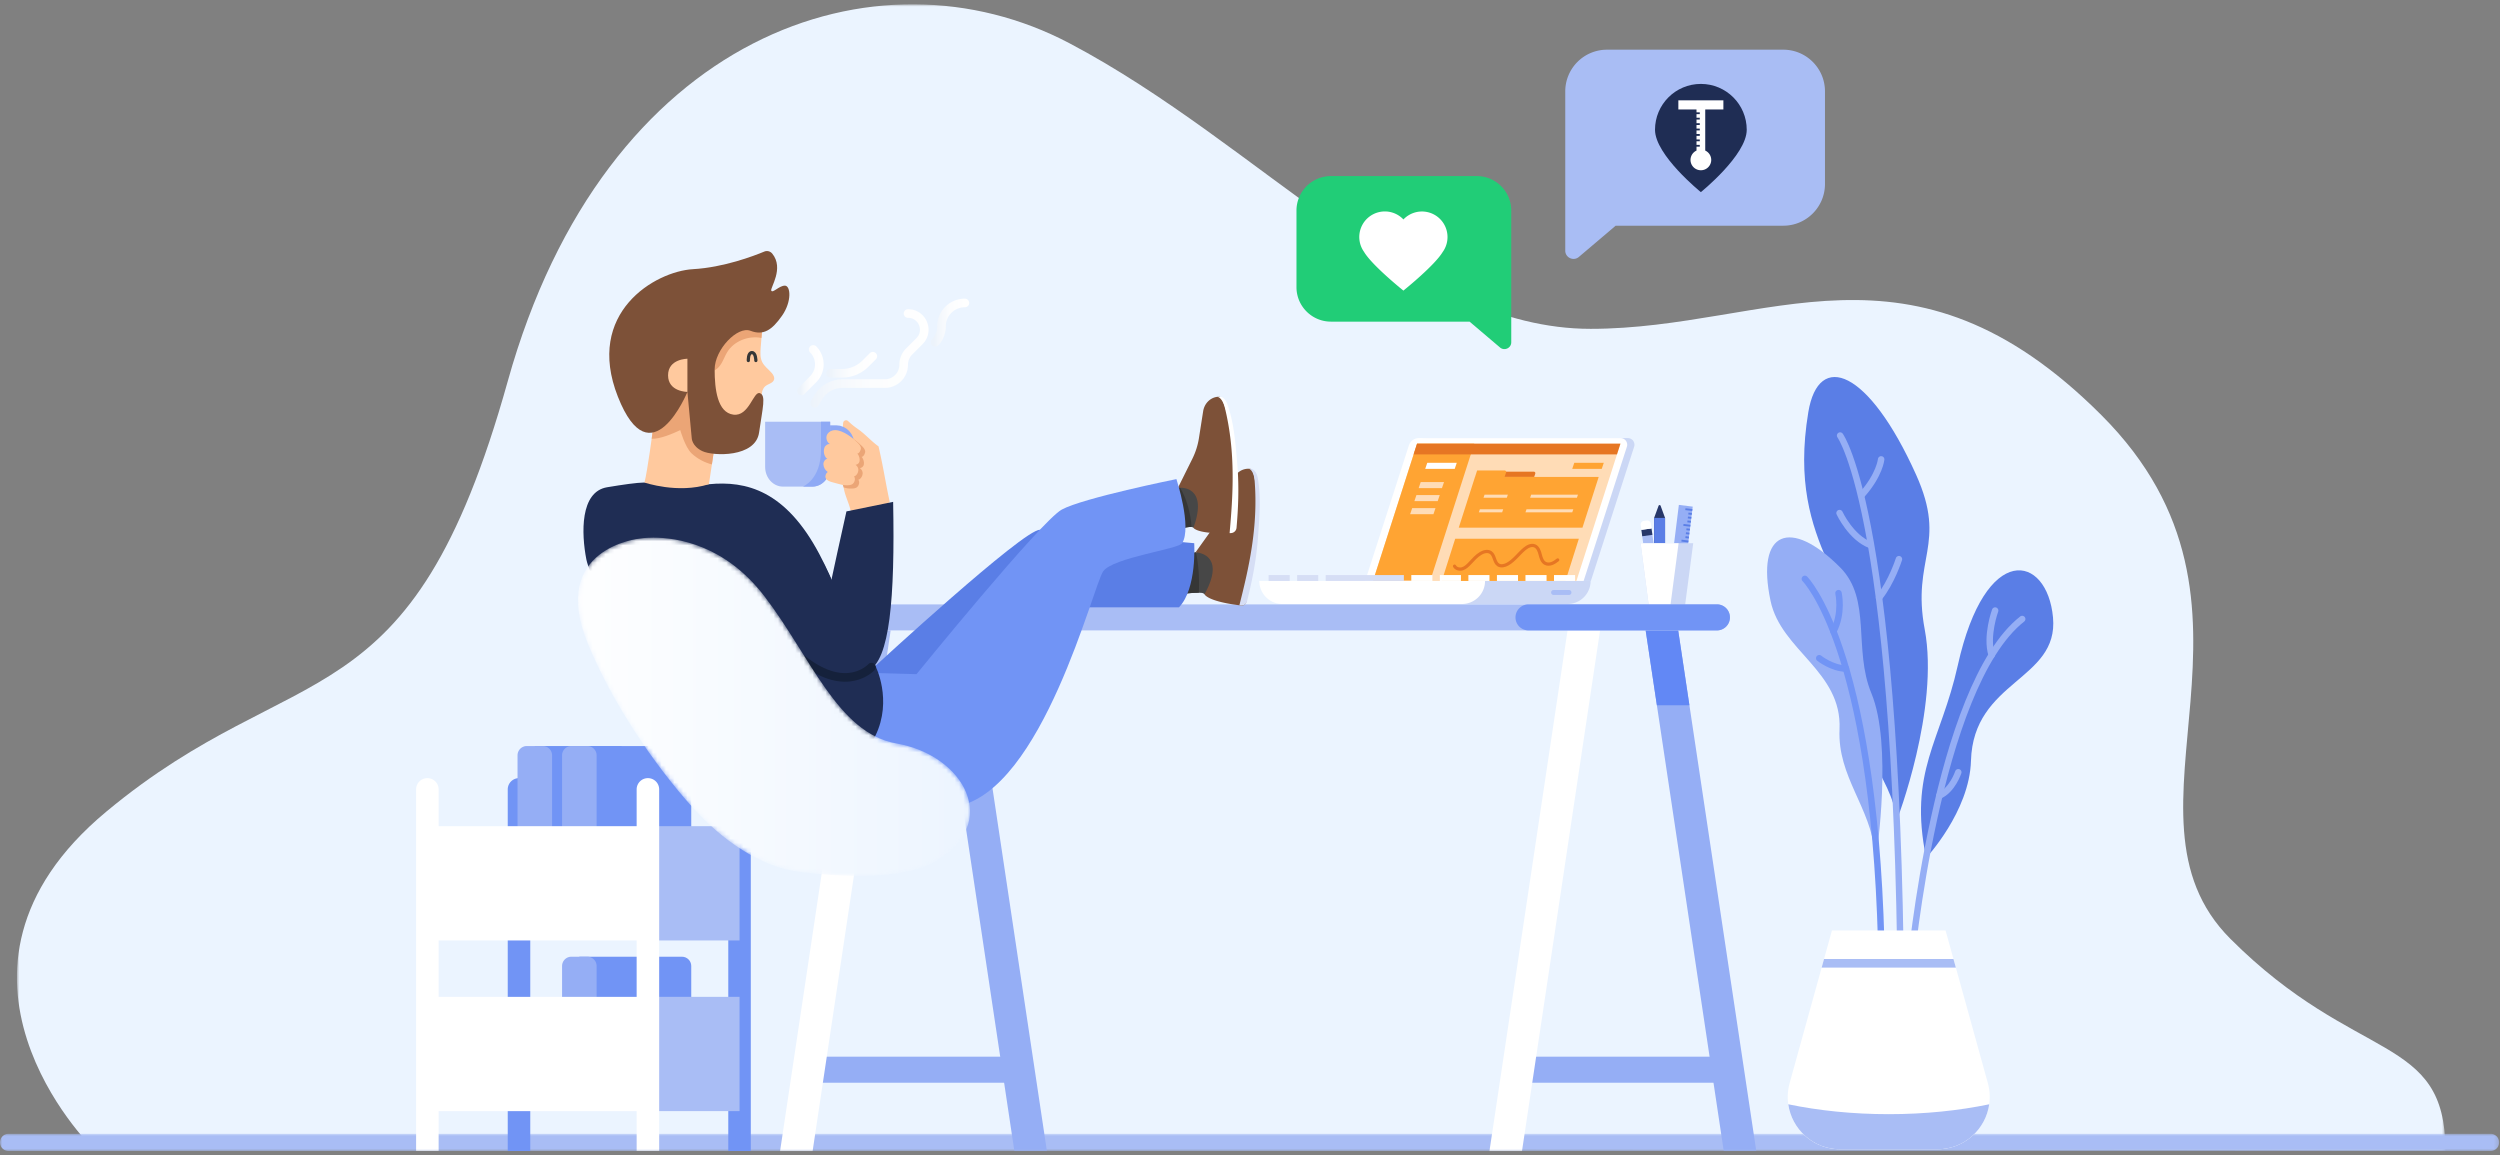 <svg width="580" height="268" xmlns="http://www.w3.org/2000/svg" xmlns:xlink="http://www.w3.org/1999/xlink"><rect width="100%" height="100%" fill="#808080" stroke="none"/><defs><linearGradient x1="103.947%" y1="50%" x2="-3.934%" y2="50%" id="linearGradient-7"><stop stop-color="#FFF" offset="0%"/><stop stop-color="#FCFDFE" offset="50%"/><stop stop-color="#F3F7FC" offset="84%"/><stop stop-color="#ECF3FB" offset="100%"/></linearGradient><linearGradient x1="103.947%" y1="50%" x2="-3.934%" y2="50%" id="linearGradient-8"><stop stop-color="#FFF" offset="0%"/><stop stop-color="#FCFDFE" offset="50%"/><stop stop-color="#F3F7FC" offset="84%"/><stop stop-color="#ECF3FB" offset="100%"/></linearGradient><linearGradient x1="103.947%" y1="50%" x2="-3.934%" y2="50%" id="linearGradient-9"><stop stop-color="#FFF" offset="0%"/><stop stop-color="#FCFDFE" offset="50%"/><stop stop-color="#F3F7FC" offset="84%"/><stop stop-color="#ECF3FB" offset="100%"/></linearGradient><linearGradient x1="103.947%" y1="50%" x2="-3.934%" y2="50%" id="linearGradient-10"><stop stop-color="#FFF" offset="0%"/><stop stop-color="#FCFDFE" offset="50%"/><stop stop-color="#F3F7FC" offset="84%"/><stop stop-color="#ECF3FB" offset="100%"/></linearGradient><linearGradient x1="0%" y1="50%" x2="100%" y2="50%" id="linearGradient-13"><stop stop-color="#FFF" offset="0%"/><stop stop-color="#EBF4FF" offset="100%"/></linearGradient><path id="path-1" d="M.928.956H564.34v265.891H.928z"/><path id="path-3" d="M0 .992h579.799v4H0z"/><path id="path-5" d="M0 267h579.799V.956H0z"/><path d="M14.339.917S-6.723 3.027 2.367 25.234c5.647 13.797 15.486 28.263 24.362 38.092 6.8 7.53 15.626 13.711 24.604 14.876 9.666 1.253 24.067 1.984 31.639-2.383 15.298-8.826 6.88-24.608-8.998-27.383-13.685-2.391-19.963-20.281-30.682-34.227C34.149 2.315 23.028.684 17.615.684c-2.046 0-3.276.233-3.276.233" id="path-11"/></defs><g id="Page-1" stroke="none" stroke-width="1" fill="none" fill-rule="evenodd"><g id="Group-145"><g id="Group-134" transform="translate(0 .044)"><g id="Group-3" transform="translate(3)"><mask id="mask-2" fill="#fff"><use xlink:href="#path-1"/></mask><g id="Clip-2"/><path d="M18.308 266.092s-41.235-40.718 3.325-77.81c44.56-37.093 70.604-19.005 93.164-99.878C137.357 7.531 200.54-13.5 245.1 9.984c44.56 23.485 79.564 66.264 120.922 66.264 41.358 0 74.088-24.397 118.508 20.022 44.419 44.42.7 92.272 29.928 121.5 29.227 29.227 49.88 21.808 49.88 49.077l-546.031-.755z" id="Fill-1" fill="#EBF4FF" mask="url(#mask-2)"/></g><g id="Group-6" transform="translate(0 262)"><mask id="mask-4" fill="#fff"><use xlink:href="#path-3"/></mask><g id="Clip-5"/><path d="M577.799.992H1.999a2 2 0 000 4h575.8a2 2 0 000-4" id="Fill-4" fill="#A9BDF5" mask="url(#mask-4)"/></g><path d="M123.022 266.992h-5.225v-83.946a2.613 2.613 0 015.225 0v83.946z" id="Fill-7" fill="#7194F5"/><path d="M174.187 266.992h-5.225v-83.946a2.613 2.613 0 015.225 0v83.946z" id="Fill-9" fill="#7194F5"/><mask id="mask-6" fill="#fff"><use xlink:href="#path-5"/></mask><g id="Clip-12"/><path id="Fill-11" fill="#7194F5" mask="url(#mask-6)" d="M124.074 215.238h20.146v-42.202h-20.146z"/><path d="M160.371 215.238h-25.963v-42.202h23.805c1.192 0 2.158.966 2.158 2.158v40.044z" id="Fill-13" fill="#7194F5" mask="url(#mask-6)"/><path d="M136.256 215.238h-3.696a2.158 2.158 0 01-2.158-2.158v-37.886c0-1.192.966-2.158 2.158-2.158h3.696c1.192 0 2.158.966 2.158 2.158v37.886a2.158 2.158 0 01-2.158 2.158" id="Fill-14" fill="#95AEF5" mask="url(#mask-6)"/><path d="M125.922 215.238h-3.695a2.158 2.158 0 01-2.159-2.158v-37.886c0-1.192.966-2.158 2.159-2.158h3.695c1.192 0 2.159.966 2.159 2.158v37.886a2.158 2.158 0 01-2.158 2.158" id="Fill-15" fill="#95AEF5" mask="url(#mask-6)"/><path id="Fill-16" fill="#FFF" mask="url(#mask-6)" d="M99.151 218.141h51.165V191.63H99.151z"/><path id="Fill-17" fill="#A9BDF5" mask="url(#mask-6)" d="M150.316 218.141h21.259V191.63h-21.259z"/><path d="M160.371 250.46h-25.963v-28.547h23.805c1.192 0 2.158.966 2.158 2.158v26.389z" id="Fill-18" fill="#7194F5" mask="url(#mask-6)"/><path d="M136.256 250.46h-3.696a2.158 2.158 0 01-2.158-2.158V224.07c0-1.192.966-2.158 2.158-2.158h3.696c1.192 0 2.158.966 2.158 2.158v24.23a2.158 2.158 0 01-2.158 2.159" id="Fill-19" fill="#95AEF5" mask="url(#mask-6)"/><path id="Fill-20" fill="#FFF" mask="url(#mask-6)" d="M99.151 257.733h51.165v-26.51H99.151z"/><path id="Fill-21" fill="#A9BDF5" mask="url(#mask-6)" d="M150.316 257.733h21.259v-26.51h-21.259z"/><path d="M101.763 266.992h-5.225v-83.946a2.613 2.613 0 015.225 0v83.946z" id="Fill-22" fill="#FFF" mask="url(#mask-6)"/><path d="M152.928 266.992h-5.225v-83.946a2.613 2.613 0 015.225 0v83.946z" id="Fill-23" fill="#FFF" mask="url(#mask-6)"/><path id="Fill-24" fill="#A9BDF5" mask="url(#mask-6)" d="M385.423 138.998l-2.36.326-2.135-15.459 2.36-.326z"/><path id="Fill-25" fill="#273769" mask="url(#mask-6)" d="M383.358 124.04l-2.36.326-.205-1.484 2.36-.325z"/><path d="M383.153 122.557l-2.36.326-.153-1.107a.866.866 0 01.739-.975l.647-.089a.863.863 0 01.974.738l.153 1.107z" id="Fill-26" fill="#FFF" mask="url(#mask-6)"/><path d="M386.295 138.121h-2.541v-18.009l1.034-2.817a.253.253 0 01.474 0l1.033 2.817v18.01z" id="Fill-27" fill="#273769" mask="url(#mask-6)"/><path id="Fill-28" fill="#5A7EE6" mask="url(#mask-6)" d="M383.754 134.425h2.541v-14.313h-2.541z"/><path id="Fill-29" fill="#95AEF5" mask="url(#mask-6)" d="M389.942 139.859l-3.221-.4 2.774-22.366 3.22.399z"/><path id="Fill-30" fill="#5A7EE6" mask="url(#mask-6)" d="M392.59 118.5l-1.61-.2.054-.436 1.61.2z"/><path id="Fill-31" fill="#5A7EE6" mask="url(#mask-6)" d="M392.477 119.412l-.805-.1.054-.436.805.1z"/><path id="Fill-32" fill="#5A7EE6" mask="url(#mask-6)" d="M392.364 120.324l-.805-.1.054-.436.805.1z"/><path id="Fill-33" fill="#5A7EE6" mask="url(#mask-6)" d="M392.251 121.236l-.805-.1.054-.436.805.1z"/><path id="Fill-34" fill="#5A7EE6" mask="url(#mask-6)" d="M392.138 122.148l-1.61-.2.054-.436 1.61.2z"/><path id="Fill-35" fill="#5A7EE6" mask="url(#mask-6)" d="M392.024 123.06l-.805-.1.055-.435.805.1z"/><path id="Fill-36" fill="#5A7EE6" mask="url(#mask-6)" d="M391.912 123.973l-.805-.1.054-.436.805.1z"/><path id="Fill-37" fill="#5A7EE6" mask="url(#mask-6)" d="M391.798 124.885l-.805-.1.054-.436.805.1z"/><path id="Fill-38" fill="#5A7EE6" mask="url(#mask-6)" d="M391.686 125.797l-1.61-.2.053-.436 1.61.2z"/><path id="Fill-39" fill="#CBD7F5" mask="url(#mask-6)" d="M392.827 125.978l-1.954 14.885h-8.303l-1.953-14.885z"/><path id="Fill-40" fill="#FFF" mask="url(#mask-6)" d="M389.433 125.978l-1.954 14.885h-4.91l-1.952-14.885z"/><path d="M363.14 21.158v36.947c0 1.633 1.913 2.518 3.158 1.461l8.535-7.246h38.89c5.344 0 9.672-4.342 9.672-9.674V21.158c0-5.343-4.33-9.674-9.673-9.674h-40.908a9.674 9.674 0 00-9.674 9.674" id="Fill-41" fill="#A9BDF4" mask="url(#mask-6)"/><path d="M350.612 48.806V79.36c0 1.35-1.582 2.083-2.612 1.209l-7.058-5.993h-32.16c-4.42 0-8-3.59-8-8v-17.77a8 8 0 018-8h33.83a8 8 0 018 8" id="Fill-42" fill="#21CD77" mask="url(#mask-6)"/><path d="M440.048 190.342s9.951-25.949 6.485-44.378c-3.11-16.549 5.346-19.545-1.998-35.87-11.013-24.48-22.629-28.832-25.005-14.52-5.366 32.33 13.506 39.538 10.843 61.228-1.939 15.788 8.646 22.82 9.675 33.54" id="Fill-43" fill="#5A7EE6" mask="url(#mask-6)"/><path d="M435.382 198.004s3.719-25.326-1.23-37.234c-4.23-10.182.136-21.76-7.23-29.166-11.493-11.556-19.616-8.598-16.153 7.768 2.439 11.525 16.61 16.332 16 29.77-.502 11.032 7.254 18.08 8.23 28.799l.383.063z" id="Fill-44" fill="#95AEF5" mask="url(#mask-6)"/><path d="M418.727 134.252s15.858 15.719 17.708 84.126" id="Stroke-45" stroke="#7194F5" stroke-width="1.5" stroke-linecap="round" stroke-linejoin="round" mask="url(#mask-6)"/><path d="M426.533 137.566s1.057 4.629-1.178 8.868" id="Stroke-46" stroke="#7194F5" stroke-width="1.5" stroke-linecap="round" stroke-linejoin="round" mask="url(#mask-6)"/><path d="M422.062 152.664s2.987 2.373 6.203 2.4" id="Stroke-47" stroke="#7194F5" stroke-width="1.5" stroke-linecap="round" stroke-linejoin="round" mask="url(#mask-6)"/><path d="M426.905 101.002s14.135 19.05 14.135 140.691" id="Stroke-48" stroke="#95AEF5" stroke-width="1.5" stroke-linecap="round" stroke-linejoin="round" mask="url(#mask-6)"/><path d="M436.428 106.533s-.356 3.606-4.432 8.183" id="Stroke-49" stroke="#95AEF5" stroke-width="1.5" stroke-linecap="round" stroke-linejoin="round" mask="url(#mask-6)"/><path d="M426.774 118.987s2.66 5.747 7.198 7.433" id="Stroke-50" stroke="#95AEF5" stroke-width="1.5" stroke-linecap="round" stroke-linejoin="round" mask="url(#mask-6)"/><path d="M440.552 129.685s-1.664 5.287-4.616 8.95" id="Stroke-51" stroke="#95AEF5" stroke-width="1.5" stroke-linecap="round" stroke-linejoin="round" mask="url(#mask-6)"/><path d="M446.865 198.984s10.067-10.76 10.402-22.527c.533-18.735 20.378-18.592 19.033-33.246-1.346-14.655-15.676-17.856-22.094 11.116-3.918 17.687-11.467 24.555-7.34 44.657" id="Fill-52" fill="#5A7EE6" mask="url(#mask-6)"/><path d="M443.198 224.432s6.016-65.185 25.95-80.865" id="Stroke-53" stroke="#95AEF5" stroke-width="1.5" stroke-linecap="round" stroke-linejoin="round" mask="url(#mask-6)"/><path d="M462.871 141.606s-2.168 5.903-.808 10.333" id="Stroke-54" stroke="#95AEF5" stroke-width="1.5" stroke-linecap="round" stroke-linejoin="round" mask="url(#mask-6)"/><path d="M454.32 179.12s-1.378 4.177-4.393 5.424" id="Stroke-55" stroke="#95AEF5" stroke-width="1.5" stroke-linecap="round" stroke-linejoin="round" mask="url(#mask-6)"/><path d="M426.905 266.585h22.566c8.035 0 13.847-7.65 11.702-15.385l-7.412-26.756-.56-2.006-1.83-6.613h-26.357l-1.838 6.613-.553 2.006-7.42 26.756c-2.137 7.735 3.675 15.385 11.702 15.385" id="Fill-56" fill="#FFF" mask="url(#mask-6)"/><path id="Fill-57" fill="#A9BDF5" mask="url(#mask-6)" d="M453.761 224.444h-31.138l.553-2.007H453.2z"/><path d="M414.88 256.151c.815 5.744 5.745 10.434 12.026 10.434h22.565c6.29 0 11.217-4.683 12.026-10.434-7.075 1.47-14.97 2.292-23.305 2.292-8.334 0-16.23-.823-23.312-2.292" id="Fill-58" fill="#A9BDF5" mask="url(#mask-6)"/><path d="M233.823 245.107h-45.296v6.04h45.296a3.02 3.02 0 000-6.04" id="Fill-59" fill="#95AEF5" mask="url(#mask-6)"/><path id="Fill-60" fill="#95AEF5" mask="url(#mask-6)" d="M242.882 267h-7.549l-14.608-97.386-3.51-23.403h7.55l3.51 23.403z"/><path id="Fill-61" fill="#6288F5" mask="url(#mask-6)" d="M227.369 163.574h-7.55l-2.604-17.363h7.55z"/><path id="Fill-62" fill="#FFF" mask="url(#mask-6)" d="M206.646 146.21l-3.51 23.404L188.528 267h-7.55l14.608-97.386 3.51-23.403z"/><path id="Fill-63" fill="#A9BDF5" mask="url(#mask-6)" d="M206.646 146.21l-2.604 17.364h-7.55l2.605-17.363z"/><path d="M398.399 245.107h-45.296v6.04h45.296a3.021 3.021 0 000-6.04" id="Fill-64" fill="#95AEF5" mask="url(#mask-6)"/><path id="Fill-65" fill="#FFF" mask="url(#mask-6)" d="M371.22 146.21l-3.51 23.404L353.104 267h-7.55l14.608-97.386 3.51-23.403z"/><path id="Fill-66" fill="#95AEF5" mask="url(#mask-6)" d="M407.458 267h-7.55l-14.607-97.386-3.51-23.403h7.549l3.51 23.403z"/><path id="Fill-67" fill="#6288F5" mask="url(#mask-6)" d="M391.944 163.574h-7.55l-2.604-17.363h7.55z"/><path d="M398.399 140.171H186.262a3.02 3.02 0 100 6.04H398.4a3.021 3.021 0 000-6.04" id="Fill-68" fill="#A9BDF5" mask="url(#mask-6)"/><path d="M398.399 140.171h-43.786a3.02 3.02 0 100 6.04h43.786a3.021 3.021 0 000-6.04" id="Fill-69" fill="#7194F5" mask="url(#mask-6)"/><path d="M394.602 19.424c-5.876 0-10.64 4.764-10.64 10.64s10.64 14.466 10.64 14.466 10.64-8.59 10.64-14.466c0-5.876-4.764-10.64-10.64-10.64" id="Fill-70" fill="#1F2D54" mask="url(#mask-6)"/><path d="M399.825 25.35h-4.166v.012h-.045v9.525a2.393 2.393 0 01-1.012 4.566 2.393 2.393 0 01-1.011-4.566v-.9h.759v-.42h-.76v-.84h.76v-.42h-.76v-.837h.76v-.42h-.76v-.84h.76v-.42h-.76v-.838h.76v-.42h-.76v-.84h.76v-.42h-.76v-.838h.76v-.42h-.76v-.652h-.045v-.012h-4.166v-2.113h10.446v2.113z" id="Fill-71" fill="#FFF" mask="url(#mask-6)"/><path d="M334.684 58.45a5.931 5.931 0 00-9.09-7.582 5.93 5.93 0 00-9.143 7.509c1.79 3.06 8.754 8.69 9.127 8.99l.007.013.004-.004a.036.036 0 01.005.004l.01-.015c.405-.327 7.23-5.848 9.08-8.916" id="Fill-72" fill="#FFF" mask="url(#mask-6)"/><path d="M363.674 140.084h-26.75v-5.349h32.098a5.348 5.348 0 01-5.348 5.349" id="Fill-73" fill="#CBD7F5" mask="url(#mask-6)"/><path d="M339.184 140.084h-41.676a5.35 5.35 0 01-5.35-5.349h52.374a5.348 5.348 0 01-5.348 5.349" id="Fill-74" fill="#FFF" mask="url(#mask-6)"/><path d="M377.657 101.593H330.89a2.472 2.472 0 00-2.35 1.71l-10.134 31.432h50.677l10.036-31.13a1.537 1.537 0 00-1.462-2.012" id="Fill-75" fill="#CBD7F5" mask="url(#mask-6)"/><path d="M375.974 101.593h-46.766a2.47 2.47 0 00-2.351 1.71l-10.134 31.432H367.4l10.037-31.13a1.538 1.538 0 00-1.463-2.012" id="Fill-76" fill="#FFF" mask="url(#mask-6)"/><path id="Fill-77" fill="#FFDCB6" mask="url(#mask-6)" d="M375.941 102.889H328.76l-10.215 31.847h47.181z"/><path id="Fill-78" fill="#FFA433" mask="url(#mask-6)" d="M342.021 102.889h-13.26l-10.194 31.739h13.261z"/><path id="Fill-79" fill="#E67623" mask="url(#mask-6)" d="M375.136 105.372h-47.18l.804-2.483h47.181z"/><path d="M355.932 110.607h-7.496l.403-1.224h7.015c.237 0 .404.232.33.457l-.252.767z" id="Fill-80" fill="#E67623" mask="url(#mask-6)"/><path id="Fill-81" fill="#FFF" mask="url(#mask-6)" d="M337.495 108.736h-6.846l.474-1.403h6.846z"/><path id="Fill-82" fill="#FFA433" mask="url(#mask-6)" d="M371.603 108.736h-6.846l.474-1.403h6.846z"/><path d="M349.063 110.607l.35-1.039a.348.348 0 00-.33-.459h-6.393l-.48 1.498h-.011l-3.767 11.767h28.698l3.767-11.767h-21.834z" id="Fill-83" fill="#FFA433" mask="url(#mask-6)"/><path id="Fill-84" fill="#FFA433" mask="url(#mask-6)" d="M337.605 124.947l-3.111 9.788h28.699l3.099-9.788z"/><path id="Fill-85" fill="#FFDCB6" mask="url(#mask-6)" d="M334.536 113.198h-5.408l.474-1.403h5.409z"/><path id="Fill-86" fill="#FFDCB6" mask="url(#mask-6)" d="M333.543 116.221h-5.408l.474-1.403h5.409z"/><path id="Fill-87" fill="#FFDCB6" mask="url(#mask-6)" d="M332.56 119.244h-5.408l.474-1.403h5.408z"/><path id="Fill-88" fill="#FFDCB6" mask="url(#mask-6)" d="M348.5 118.812h-5.407l.238-.702h5.407z"/><path id="Fill-89" fill="#FFDCB6" mask="url(#mask-6)" d="M349.582 115.428h-5.408l.237-.702h5.408z"/><path id="Fill-90" fill="#FFDCB6" mask="url(#mask-6)" d="M364.765 118.812H353.91l.237-.702h10.856z"/><path id="Fill-91" fill="#FFDCB6" mask="url(#mask-6)" d="M365.846 115.428H354.99l.237-.702h10.856z"/><path d="M364 137.985h-3.6a.576.576 0 010-1.15h3.6a.575.575 0 110 1.15" id="Fill-92" fill="#A9BDF5" mask="url(#mask-6)"/><path id="Fill-93" fill="#D6DEF5" mask="url(#mask-6)" d="M294.318 134.735h4.894v-1.367h-4.894z"/><path id="Fill-94" fill="#D6DEF5" mask="url(#mask-6)" d="M300.939 134.735h4.894v-1.367h-4.894z"/><path id="Fill-95" fill="#D6DEF5" mask="url(#mask-6)" d="M307.56 134.735h18.137v-1.367H307.56z"/><path id="Fill-96" fill="#FFF" mask="url(#mask-6)" d="M327.424 134.735h4.894v-1.367h-4.894z"/><path id="Fill-97" fill="#FFF" mask="url(#mask-6)" d="M334.045 134.735h4.894v-1.367h-4.894z"/><path id="Fill-98" fill="#FFF" mask="url(#mask-6)" d="M340.667 134.735h4.894v-1.367h-4.894z"/><path id="Fill-99" fill="#FFF" mask="url(#mask-6)" d="M347.288 134.735h4.894v-1.367h-4.894z"/><path id="Fill-100" fill="#FFF" mask="url(#mask-6)" d="M353.909 134.735h4.894v-1.367h-4.894z"/><path id="Fill-101" fill="#FFF" mask="url(#mask-6)" d="M360.53 134.735h4.894v-1.367h-4.894z"/><path d="M337.454 131.302c.328.622 1.176.811 1.847.6.67-.213 1.196-.725 1.678-1.237.796-.844 1.562-1.747 2.562-2.336.707-.417 1.652-.642 2.32-.165.92.656.783 2.23 1.734 2.841.633.407 1.484.194 2.143-.169 1.566-.863 2.608-2.425 3.988-3.56.658-.54 1.546-1 2.332-.672.756.316 1.06 1.21 1.263 2.004.204.795.465 1.69 1.195 2.061.468.24 1.04.198 1.53.012.492-.185.92-.503 1.343-.816" id="Stroke-102" stroke="#E67623" stroke-width=".75" stroke-linecap="round" mask="url(#mask-6)"/><path d="M284.712 138.716c2.873.228 2.264-10.338-1.303-11.442-3.57-1.11-4.892.578-4.892.578l-5.005 1.102.556 8.811s4.547-.55 5.103-.145c1.284.935 3.498.934 5.541 1.096" id="Fill-103" fill="#474747" mask="url(#mask-6)"/><path d="M277.468 128.083l-3.955.872.556 8.811s2.534-.307 4.049-.293a36.169 36.169 0 00-.65-9.39" id="Fill-104" fill="#363636" mask="url(#mask-6)"/><path d="M288.005 140.436a1.048 1.048 0 001.15-.909l2.62-21.286c.079-1.006-.58-9.311-1.498-9.479a2.876 2.876 0 00-.5-.055c-1.667-.081-3.23 1.031-3.803 2.779l-1.952 5.979a16.565 16.565 0 01-2.267 4.496l-4.382 6.129s7.35.211 2.074 9.728c0 0 .49 1.514 7.402 2.475.365.053.75.101 1.156.143" id="Fill-105" fill="#7D5138" mask="url(#mask-6)"/><path d="M287.954 140.43a1.275 1.275 0 001.348-.953c1.008-3.992 2.11-9.032 2.518-14.42.41-5.425.762-9.693-.013-14.181-.03-.158-.32-1.881-1.467-2.102a3.041 3.041 0 00-.563-.066s1.102.315 1.302 2.838c.853 10.814-1.426 20.478-3.546 28.839.202.028.162.023.42.045" id="Fill-106" fill="#D6DEF5" mask="url(#mask-6)"/><path d="M203.097 154.44s34.394-31.725 38.147-31.566c3.753.16 35.816 3.104 35.816 3.104s.665 10.544-3.547 14.884h-30.396l-38.025 21.19-1.995-7.613z" id="Fill-107" fill="#5A7EE6" mask="url(#mask-6)"/><path d="M282.219 122.449c2.87-.232.59-10.566-3.107-11.09-3.7-.53-4.738 1.349-4.738 1.349l-4.765 1.885 1.95 8.61s4.4-1.266 5.015-.955c1.415.72 3.6.367 5.645.2" id="Fill-108" fill="#474747" mask="url(#mask-6)"/><path d="M269.609 114.592l1.95 8.61s3.96-1.138 4.887-.987c-.211-3.197-1.12-6.594-2.733-9.246l-4.104 1.623z" id="Fill-109" fill="#363636" mask="url(#mask-6)"/><path d="M286.772 123.552l-.837-22.442c-.082-1.006-2.053-9.1-2.987-9.12-.17-.003-.34 0-.502.026-1.658.184-3.024 1.531-3.313 3.348l-.976 6.213a16.576 16.576 0 01-1.522 4.8l-3.351 6.747s7.288-.96 3.593 9.275c0 0 .725 1.416 7.702 1.266a34.11 34.11 0 002.193-.113" id="Fill-110" fill="#7D5138" mask="url(#mask-6)"/><path d="M285.632 123.629a1.35 1.35 0 001.244-1.23c.358-4.09.638-9.212.187-14.565-.457-5.423-.789-9.692-2.269-14-.055-.151-.615-1.806-1.782-1.842a3.04 3.04 0 00-.567.024s1.14.136 1.737 2.595c2.562 10.54 1.85 20.444 1.086 29.036.187-.004.168-.003.364-.018" id="Fill-111" fill="#FFF" mask="url(#mask-6)"/><path d="M203.775 156.112l8.854.252s28.821-35.497 33.698-38.182c4.877-2.686 26.603-7.075 26.603-7.075s3.644 11.141 1.33 14.871c-.859 1.386-16.003 3.321-18.31 6.507-2.307 3.185-14.057 50.952-34.009 54.56-19.953 3.605-27.269-18.917-27.269-18.917l9.103-12.016z" id="Fill-112" fill="#7194F5" mask="url(#mask-6)"/><path d="M149.51 111.9c.949-.013.607-.64 1.53-.42 2.28.542 7.21 1.422 13.427.815 8.646-.845 17.79 1.448 25.606 16.18 7.814 14.733 4.433 18.24 13.024 25.964 0 0 4.046 7.89 0 16.203-4.046 8.314-27.49 12.803-37.134 7.981-9.643-4.822-28.765-42.899-29.93-48.884-1.163-5.985-1.495-15.695 4.823-16.743 3.672-.608 6.845-1.075 8.655-1.097" id="Fill-113" fill="#1F2D54" mask="url(#mask-6)"/><path d="M151.498 99.507s-1.315 9.988-1.987 12.393c0 0 7.723 2.67 14.956.395l1.663-11.041c-.666-3.124-1.497-2.94-1.497-2.94s1.535-7.305-2.391-8.39c-3.927-1.086-10.744 9.583-10.744 9.583" id="Fill-114" fill="#FFC99E" mask="url(#mask-6)"/><path d="M157.82 99.744s1.126 3.99 2.63 5.398c1.318 1.236 2.959 2.11 4.708 2.561l.97-6.449c-.664-3.125-1.495-2.939-1.495-2.939s1.535-7.306-2.392-8.392c-3.926-1.086-10.743 9.583-10.743 9.583s-.12.908-.305 2.24c1.939.093 4.839-1.165 6.627-2.002" id="Fill-115" fill="#EBA576" mask="url(#mask-6)"/><path d="M176.79 76.703l-.304 3.83c-.092 1.161-.172 2.391.35 3.435.498 1.001 1.47 1.668 2.201 2.515.376.435.707 1.01.538 1.56-.25.818-1.34.958-2.003 1.498-.82.67-.897 1.873-.908 2.932-.02 1.983-2.074 3.482-3.729 4.578-1.457.964-3.357 1.55-4.95.832-1.705-.768-2.493-2.73-2.918-4.55-.49-2.11-.713-4.275-.834-6.438-.147-2.622-.134-5.325.813-7.774.948-2.449 3.012-4.615 5.608-5.006 2.116-.318 4.914.831 6.135 2.588" id="Fill-116" fill="#FFC99E" mask="url(#mask-6)"/><path d="M165.499 86.004c.859-.31 1.489-1.057 1.94-1.85.453-.794.767-1.66 1.237-2.443 1.587-2.642 4.962-3.944 7.983-3.352l.13-1.656c-1.221-1.757-4.018-2.907-6.134-2.588-2.597.39-4.66 2.556-5.608 5.006-.847 2.188-.945 4.58-.853 6.933.424.113.893.1 1.305-.05" id="Fill-117" fill="#EBA576" mask="url(#mask-6)"/><path d="M179.162 58.793c-.443-.542-1.177-.75-1.824-.48-2.46 1.025-9.441 3.686-16.53 4.087-8.812.5-25.147 10.098-17.458 29.59 7.69 19.49 16.129-1.114 16.129-1.114l.997 10.681s0 1.906 2.495 3.073c2.493 1.167 12.303 1.5 13.135-4.32.83-5.82 1.662-8.646.166-9.145-1.496-.499-2.476 5.487-6.143 4.988-3.667-.499-4.332-5.819-4.332-10.475s5.32-10.142 8.314-8.979c2.992 1.164 4.988-.166 7.316-3.49 2.327-3.327 1.995-6.985.665-6.985-1.331 0-2.827 1.83-3.16 1.164-.305-.61 3.04-5.153.23-8.595" id="Fill-118" fill="#7D5138" mask="url(#mask-6)"/><path d="M159.479 83.184v7.692s-4.49 0-4.49-3.846 4.49-3.846 4.49-3.846" id="Fill-119" fill="#FFC99E" mask="url(#mask-6)"/><path d="M206.41 116.386c-.95-4.364-1.43-7.867-2.593-12.87-1.623-1.15-3.048-2.794-4.672-3.944-.52-.368-1.04-.737-1.526-1.15-.307-.26-.6-.538-.9-.805-.4-.353-1.028-.096-1.102.432-.174 1.254.194 2.532.76 3.64.532 1.045 1.5 1.784 2.437 2.488-1.297 2.016-2.397 4.536-1.909 6.882-.454.362-.954.716-1.239 1.22.044 2.099 1.221 4.072 1.674 6.122 1.893.322 3.747.857 5.59.318a8.7 8.7 0 001.634-.687c.607-.322 1.293-1.236 1.845-1.646" id="Fill-120" fill="#FFC99E" mask="url(#mask-6)"/><path d="M191.226 100.128h2.79c1.488 0 2.694 1.326 2.694 2.96 0 1.359-.84 2.543-2.04 2.873l-3.444.945" id="Stroke-121" stroke="#8EA9F5" stroke-width="3" mask="url(#mask-6)"/><path d="M192.597 97.791v10.499c0 2.522-1.858 4.563-4.154 4.563h-6.774c-2.297 0-4.155-2.041-4.155-4.563V97.791h15.083z" id="Fill-122" fill="#A9BDF5" mask="url(#mask-6)"/><path d="M192.597 97.791v10.499c0 2.522-1.858 4.563-4.154 4.563h-2.18s4.21-1.626 4.21-8.533v-6.529h2.124z" id="Fill-123" fill="#8EA9F5" mask="url(#mask-6)"/><path d="M194.708 100.51c-.666 0-1.347.316-1.722.865-.522.764-.226 1.955.593 2.385-.487-.138-1.128.307-1.3.782-.454 1.251.23 2.49.677 2.622-.545.068-.947.701-.927 1.25.026.712.407 1.404.996 1.805-.416.3-.546.214-.326.677.272.571 1.363-.278 1.974-.11.455.123 1.057 2.258 1.057 2.258.588.16.957.26 1.565.258.609 0 1.216.018 1.638-.42.422-.44.538-1.132.208-1.644.638-.053 1.686-1.662.353-2.68 1.568-.296.816-2.273.407-2.603.46-.03.899-.898.82-1.353-.08-.456-.408-.823-.734-1.15-1.044-1.045-3.35-2.943-5.28-2.943" id="Fill-124" fill="#EBA576" mask="url(#mask-6)"/><path d="M193.708 99.744c-.666 0-1.347.316-1.722.866-.522.764-.226 1.954.593 2.385-.487-.139-1.128.306-1.3.782-.454 1.251.23 2.49.677 2.622-.545.067-.947.701-.927 1.25.026.712.407 1.403.996 1.805-.416.3-.676.966-.456 1.43.273.57.955.794 1.566.961l1.368.372c.587.16 1.184.321 1.792.32.609 0 1.216.017 1.638-.422.422-.438.538-1.13.208-1.642.638-.053 1.686-1.662.353-2.68 1.568-.297.816-2.273.407-2.603.46-.03.899-.898.82-1.354-.08-.455-.408-.823-.734-1.15-1.044-1.045-3.35-2.943-5.28-2.942" id="Fill-125" fill="#FFC99E" mask="url(#mask-6)"/><path d="M196.374 118.6s-3.808 16.99-5.138 23.863c-1.33 6.872 3.91 16.031 10.198 13.08 5-2.345 6.206-16.763 5.775-39.157l-10.835 2.214z" id="Fill-126" fill="#1F2D54" mask="url(#mask-6)"/><path d="M201.434 155.543s-4.656 4.735-12.415-.696c-3.13-2.192-14.043-20.799-16.073-24.165-3.658-6.066-1.884-16.849 3.215-16.073 5.1.776 12.104 9.31 17.025 20.451 4.922 11.14 8.248 20.483 8.248 20.483" id="Fill-127" fill="#1F2D54" mask="url(#mask-6)"/><path d="M189.01 93.53l.778-1.33a6.575 6.575 0 015.672-3.252h9.823a4.371 4.371 0 004.37-4.37c0-1.16.462-2.272 1.28-3.09l2.387-2.387c2.365-2.364.69-6.408-2.654-6.408" id="Stroke-128" stroke="url(#linearGradient-7)" stroke-width="2" stroke-linecap="round" stroke-linejoin="round" mask="url(#mask-6)"/><path d="M216.972 79.382a5.433 5.433 0 001.45-3.693v-.015c0-3 2.43-5.431 5.43-5.431" id="Stroke-129" stroke="url(#linearGradient-8)" stroke-width="2" stroke-linecap="round" stroke-linejoin="round" mask="url(#mask-6)"/><path d="M185.938 90.645l2.716-2.716a4.883 4.883 0 000-6.906" id="Stroke-130" stroke="url(#linearGradient-9)" stroke-width="2" stroke-linecap="round" stroke-linejoin="round" mask="url(#mask-6)"/><path d="M192.698 86.561h2.64a7.72 7.72 0 005.46-2.26l1.694-1.697" id="Stroke-131" stroke="url(#linearGradient-10)" stroke-width="2" stroke-linecap="round" stroke-linejoin="round" mask="url(#mask-6)"/><path d="M173.611 83.6s-.083-1.84.832-1.84c.914 0 .914 1.84.914 1.84" id="Stroke-132" stroke="#363636" stroke-width=".75" stroke-linecap="round" mask="url(#mask-6)"/><path d="M202.183 154.723s-5.69 6.387-15.92-1.705" id="Stroke-133" stroke="#15213B" stroke-width="2" stroke-linecap="round" stroke-linejoin="round" mask="url(#mask-6)"/></g><g id="Group-137" transform="translate(134 124.044)"><mask id="mask-12" fill="#fff"><use xlink:href="#path-11"/></mask><g id="Clip-136"/><path d="M14.339.917S-6.723 3.027 2.367 25.234c5.647 13.797 15.486 28.263 24.362 38.092 6.8 7.53 15.626 13.711 24.604 14.876 9.666 1.253 24.067 1.984 31.639-2.383 15.298-8.826 6.88-24.608-8.998-27.383-13.685-2.391-19.963-20.281-30.682-34.227C34.149 2.315 23.028.684 17.615.684c-2.046 0-3.276.233-3.276.233" id="Fill-135" fill="url(#linearGradient-13)" mask="url(#mask-12)"/></g></g></g></svg>
